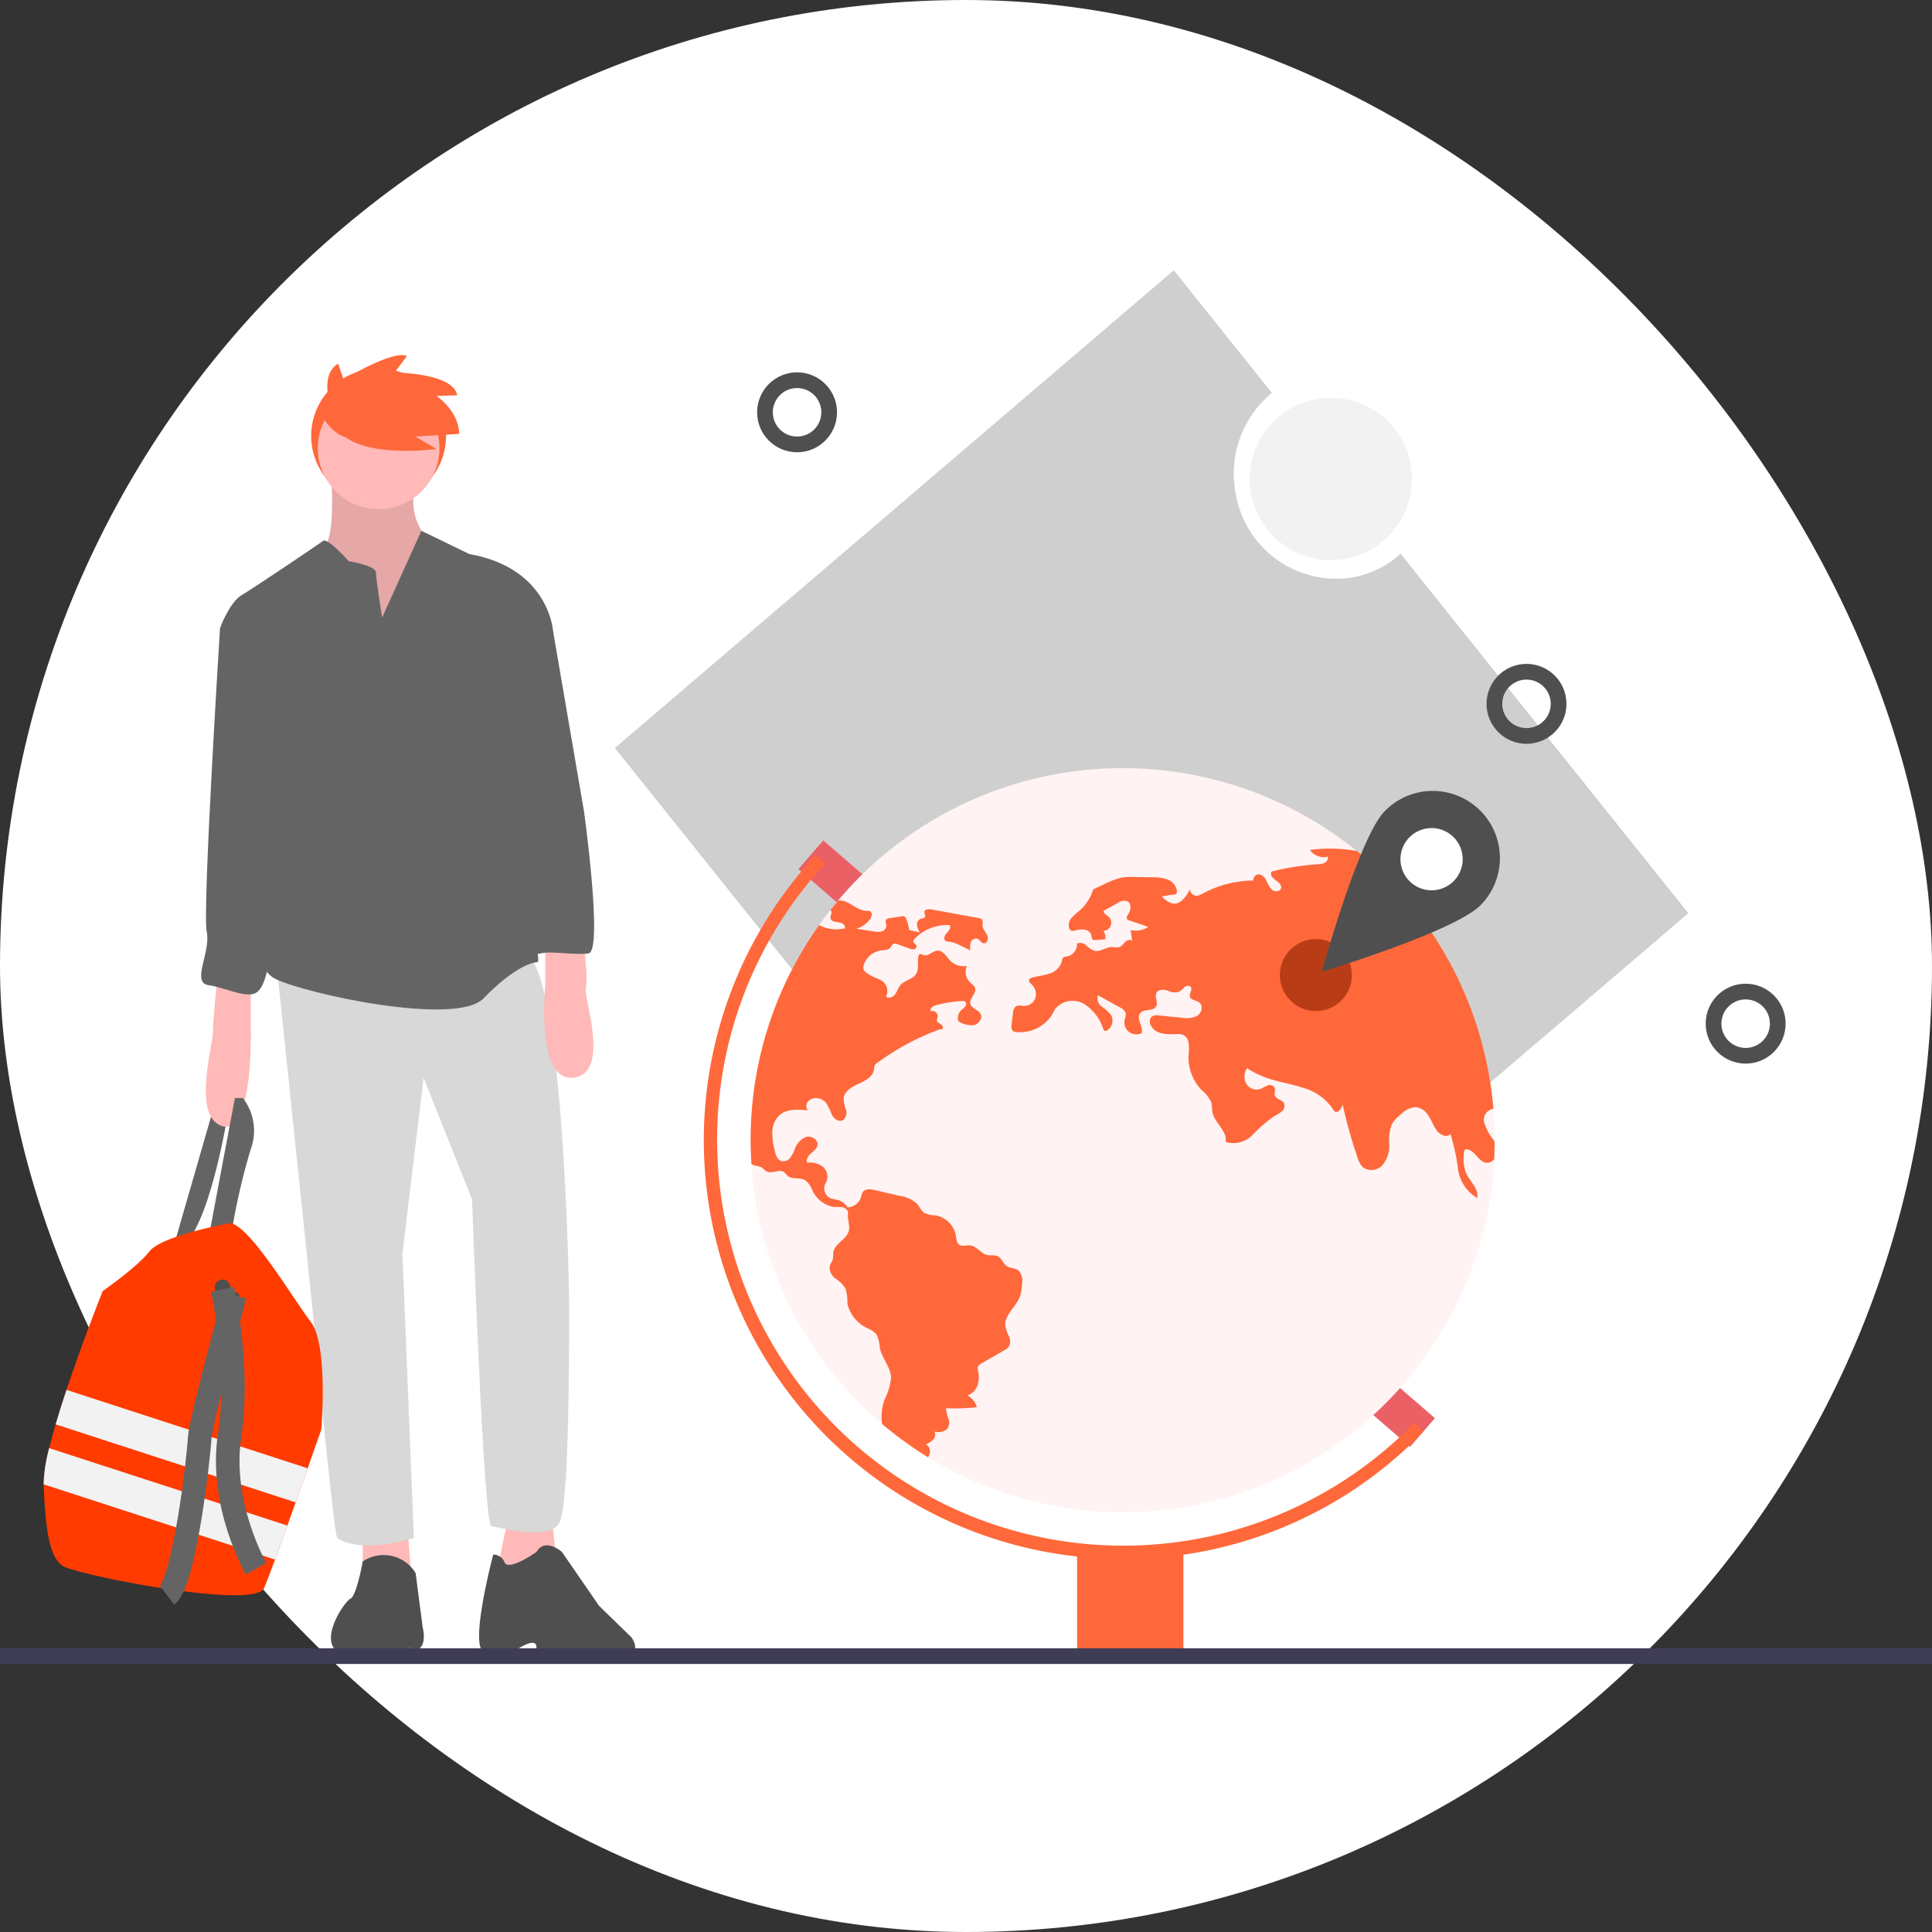 <svg xmlns="http://www.w3.org/2000/svg" width="246" height="246" viewBox="0 0 246 246"><rect x="0" y="0" width="246" height="246" fill="#333333" stroke="none"/><rect width="246" height="246" rx="123" fill="#fff"/><g transform="translate(0 34.416)"><circle cx="8.587" cy="8.587" r="8.587" transform="translate(39.622 12.503)" fill="#ff683a"/><path d="M235.615,532.8l5.276-18.3,1.8.561s-2.133,13.694-5.5,17.174Z" transform="translate(-213.56 -408.326)" fill="#646464"/><path d="M304.476,223.1s.674,7.184-.9,9.2,1.01,5.949,1.01,5.949l4.714,5.612,6.959-3.143,1.01-5.837-.673-4.041a7.163,7.163,0,0,1-1.347-6.623C316.262,219.953,304.476,223.1,304.476,223.1Z" transform="translate(-262.328 -196.842)" fill="#ffb9b9"/><path d="M304.476,223.1s.674,7.184-.9,9.2,1.01,5.949,1.01,5.949l4.714,5.612,6.959-3.143,1.01-5.837-.673-4.041a7.163,7.163,0,0,1-1.347-6.623C316.262,219.953,304.476,223.1,304.476,223.1Z" transform="translate(-262.328 -196.842)" opacity="0.1"/><path d="M166.73,575.091v4.6l6.174,1.235-.561-7.633Z" transform="translate(-120.541 -414.477)" fill="#ffb9b9"/><path d="M230.07,571.537l-1.347,6.4,2.694,1.908,4.714-3.479-.561-5.5Z" transform="translate(-165.361 -412.718)" fill="#ffb9b9"/><path d="M318.892,724.03a4.759,4.759,0,0,0-6.735-1.487s-.786,4.405-1.571,4.742-5.163,6.735,0,7.3,7.745-1.123,7.745-1.123-1.01.869.561.42.9-2.918.9-2.918Z" transform="translate(-265.969 -558.14)" fill="#4f4f4f"/><path d="M383.5,718.121s-3.48,2.469-4.041,1.347a1.534,1.534,0,0,0-1.459-1.01s-3.143,11.848-1.122,12.409a6.809,6.809,0,0,0,3.929-.2s2.694-1.887,2.694-.427,7.521,1.354,10.664,1.242,1.459-2.469,1.459-2.469l-4.153-4.041-4.714-6.847S384.622,716.213,383.5,718.121Z" transform="translate(-315.198 -554.925)" fill="#4f4f4f"/><path d="M283.022,445.543l4.714,45.236s2.582,27.613,3.031,28.062,3.367,1.908,9.766,0L299.073,482.7l2.694-22.449,6.174,15.49s1.459,41.644,2.469,41.644,7.184,2.02,8.643-.449,1.235-29.072,1.235-29.072-.674-41.981-5.612-43.328S283.022,445.543,283.022,445.543Z" transform="translate(-247.833 -357.441)" fill="#d8d8d8"/><circle cx="7.745" cy="7.745" r="7.745" transform="translate(40.464 14.917)" fill="#ffb9b9"/><path d="M277.727,262.013s-.786-4.827-.786-5.725-3.48-1.459-3.48-1.459-2.694-3.031-3.255-2.582-9.092,6.174-10.439,6.959-2.806,4.153-2.694,4.378,7.072,14.817,7.072,14.817,3.031,8.98.9,13.694-4.827,14.031-.9,15.939,23.011,6.061,26.49,2.469,5.949-4.6,6.847-4.6-3.7-15.6-2.694-17.062-.449-10.551-.449-10.551l5.163-14.48s-.449-8.082-10.664-9.878l-6.111-2.963Z" transform="translate(-229.069 -217.799)" fill="#646464"/><path d="M252.058,455.972s-.561,5.388-.561,6.959-2.694,10.776,1.235,11.9,3.592-12.235,3.592-12.235v-6.847Z" transform="translate(-224.39 -365.849)" fill="#ffb9b9"/><path d="M411.06,438.324s.673,5.163.337,6.286,3.255,10.888-1.571,11.449-3.592-11.674-3.592-11.674v-6.061Z" transform="translate(-336.81 -353.253)" fill="#ffb9b9"/><path d="M252.227,528.949l3.255-17.286h1.01a6.8,6.8,0,0,1,1.01,6.51,82,82,0,0,0-2.469,10.776Z" transform="translate(-225.57 -406.275)" fill="#646464"/><path d="M252.528,291.647l-1.684,1.347s-2.245,35.695-1.684,38.389-2.02,6.51.225,6.847,4.939,1.8,6.174.9,1.459-4.153,1.908-4.939,1.235-10.1,1.235-10.1,2.357-9.317.9-16.276-2.806-14.031-2.806-14.031Z" transform="translate(-222.84 -247.209)" fill="#646464"/><path d="M386.338,281.517l5.164,4.378,3.929,22.9s2.469,17.847.561,18.072-4.827-.337-6.061,0a2.629,2.629,0,0,1-2.245-.561s-1.347-7.184-1.347-7.3-.9-8.306-.9-8.306l-1.122-9.2,1.684-10.1Z" transform="translate(-321.068 -239.885)" fill="#646464"/><path d="M211.4,595.465s-.73,2.1-1.735,4.949c-.467,1.327-.993,2.818-1.536,4.339-.349.983-.7,1.979-1.053,2.951-.557,1.555-1.1,3.048-1.57,4.329-.624,1.692-1.13,3.017-1.4,3.636-1.235,2.806-23.8-1.684-25.592-2.806s-2.245-4.939-2.469-10.327c0-.028,0-.056,0-.084a19.636,19.636,0,0,1,.712-4.608c.231-.95.51-1.969.819-3.027.415-1.42.887-2.908,1.38-4.39,2.117-6.365,4.612-12.585,4.612-12.585s4.378-3.031,5.949-5.051,10.215-3.592,10.215-3.592c2.469.112,8.082,9.653,10.327,12.572S211.4,595.465,211.4,595.465Z" transform="translate(-170.486 -447.872)" fill="#ff3b00"/><circle cx="1.01" cy="1.01" r="1.01" transform="translate(27.331 128.511)" fill="#4f4f4f"/><circle cx="0.561" cy="0.561" r="0.561" transform="translate(29.352 130.083)" fill="#4f4f4f"/><path d="M213.665,655.815c-.467,1.327-.993,2.819-1.536,4.339l-30.558-9.936c.415-1.42.887-2.908,1.38-4.39Z" transform="translate(-174.487 -503.272)" fill="#f2f2f2"/><path d="M207.075,682.463c-.557,1.555-1.1,3.047-1.57,4.329l-29.466-9.581a19.635,19.635,0,0,1,.712-4.608Z" transform="translate(-170.486 -522.63)" fill="#f2f2f2"/><path d="M258.3,599.588s2.245,9.878.9,18.633,3.367,16.949,3.367,16.949" transform="translate(-229.964 -469.842)" fill="none" stroke="#646464" stroke-miterlimit="10" stroke-width="3"/><path d="M241.422,602.425s-4.378,15.939-4.49,18.184-1.908,18.3-4.153,19.98" transform="translate(-211.509 -471.893)" fill="none" stroke="#646464" stroke-miterlimit="10" stroke-width="3"/><path d="M307.021,177.34s-1.753-4.558.789-6.048l.7,2.016s6.4-3.857,8.065-2.98l-1.578,2.1s7.451,0,7.977,2.893l-2.63.088s2.805,1.841,2.893,4.821l-5.61.351,2.717,1.578s-10.168,1.4-12.623-2.63Z" transform="translate(-264.758 -159.405)" fill="#ff683a"/><path d="M303.078,189.893s2.02,4.041,4.714,3.031,0-4.714,0-4.714l-1.8-.9Z" transform="translate(-262.333 -171.777)" fill="#ff683a"/><path d="M575.3,213.1,538.659,167.32a12.3,12.3,0,0,1-5.925,2.992,12.986,12.986,0,0,1-15.045-10.52,13.288,13.288,0,0,1,4.587-12.944l-12.492-15.611-71.169,60.825,65.512,81.865Z" transform="translate(-360.323 -131.237)" fill="#cfcfcf"/><circle cx="10.329" cy="10.329" r="10.329" transform="translate(159.122 16.242)" fill="#f2f2f2"/><rect width="4.834" height="14.071" transform="translate(101.663 76.25) rotate(-49.171)" fill="#ea6065"/><rect width="4.834" height="12.473" transform="translate(170.105 141.656) rotate(-49.171)" fill="#ea6065"/><path d="M595.757,407.423v.284q-.01,1.068-.061,2.127a47.369,47.369,0,0,1-94.58.619q-.1-1.5-.1-3.029a47.134,47.134,0,0,1,8.71-27.381q.682-.967,1.418-1.9c.338-.432.686-.854,1.038-1.273a47.378,47.378,0,0,1,66.014-6.264c.57.461,1.131.938,1.679,1.424q.657.585,1.292,1.2a47.241,47.241,0,0,1,14.424,30.213Q595.757,405.412,595.757,407.423Z" transform="translate(-405.439 -296.665)" fill="#fff3f3"/><path d="M532.83,489.729a53.331,53.331,0,0,1-39.1-89.6l1.181,1.1A51.719,51.719,0,0,0,569.959,472.4l1.157,1.122A52.909,52.909,0,0,1,532.83,489.729Z" transform="translate(-389.882 -325.641)" fill="#ff683a"/><rect width="13.534" height="13.534" transform="translate(137.148 162.961)" fill="#ff683a"/><path d="M511.147,422.037a.264.264,0,0,1,.064.039c.255.209-.064.612-.026.944.045.425.612.519,1.041.561s.97.39.767.77a4.75,4.75,0,0,1-3.264-.416,47.135,47.135,0,0,0-8.71,27.381q0,1.527.1,3.029a1.223,1.223,0,0,0,.293.158,6.262,6.262,0,0,1,.992.274c.235.139.393.383.628.512.673.367,1.608-.338,2.236.1a5.775,5.775,0,0,1,.461.47c.58.5,1.534.164,2.2.541a2.615,2.615,0,0,1,.886,1.163,3.743,3.743,0,0,0,2.745,2.259,7.4,7.4,0,0,1,1.167.039c.38.087.754.419.693.8-.106.661.219,1.382.132,2.043-.158,1.208-1.869,1.737-2.014,2.945a7.286,7.286,0,0,1-.045.8c-.077.316-.316.574-.4.889a1.69,1.69,0,0,0,.735,1.592,4.345,4.345,0,0,1,1.289,1.311,6.761,6.761,0,0,1,.226,1.937,4.635,4.635,0,0,0,2.671,3.139,2.79,2.79,0,0,1,1.044.761,4.209,4.209,0,0,1,.4,1.64c.264,1.363,1.411,2.488,1.444,3.877a8.244,8.244,0,0,1-.854,2.816,6.5,6.5,0,0,0-.293,3.042,47.6,47.6,0,0,0,5.842,4.237,1.7,1.7,0,0,0,.242-.541,1.071,1.071,0,0,0-.5-1.108,2.649,2.649,0,0,0,.925-.593.907.907,0,0,0,.168-1.025,1.791,1.791,0,0,0,1.614-.329,1.442,1.442,0,0,0,.161-1.312,5.41,5.41,0,0,1-.322-1.334,24,24,0,0,0,3.938-.132,2.556,2.556,0,0,0-1.2-1.5,2.076,2.076,0,0,0,1.318-1.379,3.513,3.513,0,0,0,.026-1.782.948.948,0,0,1-.019-.464.913.913,0,0,1,.47-.454q1.47-.846,2.939-1.689a1.772,1.772,0,0,0,.47-.345,1.4,1.4,0,0,0,.1-1.357,6.835,6.835,0,0,1-.47-1.341c-.181-1.408,1.328-2.42,1.837-3.748a5.628,5.628,0,0,0,.277-1.64,1.948,1.948,0,0,0-.412-1.676c-.441-.371-1.128-.287-1.589-.632-.422-.316-.567-.925-1.028-1.179-.419-.232-.941-.084-1.408-.193-.818-.19-1.334-1.134-2.172-1.221-.471-.052-1.005.18-1.392-.093-.342-.245-.354-.731-.419-1.144a3.2,3.2,0,0,0-2.578-2.584,3.6,3.6,0,0,1-1.431-.316c-.419-.271-.609-.777-.941-1.154a3.938,3.938,0,0,0-2.149-1q-1.6-.372-3.187-.748c-.564-.135-1.292-.206-1.6.29a2.182,2.182,0,0,0-.187.6,1.849,1.849,0,0,1-1.734,1.3,2.048,2.048,0,0,0-1.205-.934,7.612,7.612,0,0,1-.98-.232,1.373,1.373,0,0,1-.593-1.9,1.71,1.71,0,0,0-.293-2.053,2.774,2.774,0,0,0-2.053-.557c-.19-.416.129-.883.47-1.186s.76-.6.835-1.047c.119-.709-.786-1.247-1.473-1.038a2.564,2.564,0,0,0-1.415,1.537,4.638,4.638,0,0,1-.57,1.092,1.12,1.12,0,0,1-1.083.445c-.567-.145-.783-.818-.909-1.386a9.033,9.033,0,0,1-.3-2.323,3.033,3.033,0,0,1,.876-2.114c.938-.864,2.381-.78,3.648-.641a.929.929,0,0,1,.1-1.224,1.392,1.392,0,0,1,1.263-.309,1.733,1.733,0,0,1,.976.583,9.045,9.045,0,0,1,.735,1.531c.274.5.886.925,1.386.657a1.169,1.169,0,0,0,.4-1.312,4.869,4.869,0,0,1-.3-1.434c.074-.931,1.044-1.5,1.9-1.879s1.83-.9,1.966-1.83a1.71,1.71,0,0,1,.1-.529,1.034,1.034,0,0,1,.383-.361,32.279,32.279,0,0,1,7.876-4.215c.148-.048.164,0,.316-.032.213-.122.071-.461-.132-.6s-.474-.242-.525-.48c-.035-.174.068-.348.094-.525a.656.656,0,0,0-.86-.664c-.229-.3.222-.654.59-.757a16.1,16.1,0,0,1,3.367-.548.6.6,0,0,1,.383.064.456.456,0,0,1,.029.625,3.538,3.538,0,0,1-.512.467,1.407,1.407,0,0,0-.367,1.415,3.21,3.21,0,0,0,1.9.509c.657-.106,1.241-.847.931-1.437-.287-.551-1.154-.677-1.3-1.279-.174-.706.825-1.334.6-2.024-.1-.3-.4-.483-.632-.7a1.906,1.906,0,0,1-.416-2.107,2.4,2.4,0,0,1-2.1-.657c-.5-.506-.9-1.308-1.618-1.283-.654.019-1.218.783-1.83.551-.151-.058-.309-.174-.454-.106a.376.376,0,0,0-.171.28c-.155.744.113,1.592-.293,2.236-.441.7-1.463.8-2,1.428-.29.342-.4.8-.67,1.163s-.831.593-1.154.277a1.588,1.588,0,0,0-.432-1.933,4.152,4.152,0,0,0-.954-.464,5.661,5.661,0,0,1-1.067-.593,1.057,1.057,0,0,1-.39-.419.963.963,0,0,1,.026-.664,2.713,2.713,0,0,1,2.156-1.785c.425-.058.922-.039,1.205-.364.148-.171.226-.432.445-.5a.649.649,0,0,1,.409.048l1.592.561a1.09,1.09,0,0,0,.567.093.382.382,0,0,0,.332-.4c-.052-.264-.458-.39-.419-.657a.418.418,0,0,1,.132-.226,5.694,5.694,0,0,1,4.514-1.782c.2.332-.116.722-.383,1s-.477.786-.155,1a.849.849,0,0,0,.422.1,3.682,3.682,0,0,1,1.128.342c.551.238,1.092.5,1.621.786a2.044,2.044,0,0,1,.039-1.044.709.709,0,0,1,.838-.454c.316.122.477.541.815.58.448.052.625-.612.438-1.025s-.561-.754-.59-1.208c-.023-.3.093-.68-.148-.864a.641.641,0,0,0-.287-.1l-6.074-1.115c-.361-.068-.88-.016-.9.348-.01.206.174.409.093.6s-.371.184-.577.255a.783.783,0,0,0-.451.828,2.257,2.257,0,0,0,.38.931c-.4-.164-.992-.193-1.389-.361a5.345,5.345,0,0,0-.348-1.337.472.472,0,0,0-.615-.38c-.522.081-1.044.158-1.566.238a.606.606,0,0,0-.358.139c-.2.216,0,.561-.01.857a.8.8,0,0,1-.622.693,2.344,2.344,0,0,1-.992-.013l-2.191-.338a3.589,3.589,0,0,0,1.656-1.108c.29-.342.445-.98.026-1.141a1,1,0,0,0-.38-.029c-.992.006-1.776-.822-2.7-1.173a2.658,2.658,0,0,0-.912-.168Z" transform="translate(-405.44 -340.557)" fill="#ff683a"/><path d="M682.3,436.6a1.163,1.163,0,0,1-.986.467c-1.009-.087-1.434-1.54-2.433-1.7a.389.389,0,0,0-.264.026c-.148.081-.174.28-.184.448a5.556,5.556,0,0,0,.248,2.462c.474,1.121,1.7,2.062,1.444,3.251a5.063,5.063,0,0,1-2.433-3.69,25.965,25.965,0,0,0-.967-4.469c-.448.57-1.382.1-1.788-.5-.387-.567-.625-1.224-1-1.8a2.217,2.217,0,0,0-1.63-1.121,2.922,2.922,0,0,0-1.892.928,4.377,4.377,0,0,0-1.176,1.308,5.944,5.944,0,0,0-.3,2.542,3.881,3.881,0,0,1-.851,2.594,1.88,1.88,0,0,1-2.5.3,2.824,2.824,0,0,1-.7-1.26,61.3,61.3,0,0,1-1.895-6.76c-.116.522-.577,1.2-1.015.889a.9.9,0,0,1-.232-.3,6.768,6.768,0,0,0-3.86-2.713c-1.527-.5-3.135-.728-4.647-1.276a11.885,11.885,0,0,1-2.414-1.2,1.9,1.9,0,0,0-.116,1.94,1.554,1.554,0,0,0,1.747.732c.335-.11.619-.342.951-.458a.744.744,0,0,1,.925.264c.142.306-.071.677.035,1,.158.487.9.525,1.154.97a.9.9,0,0,1-.242,1.038,4.343,4.343,0,0,1-.973.6,19.366,19.366,0,0,0-2.8,2.43,3.381,3.381,0,0,1-3.412.873c.267-1.363-1.353-2.362-1.653-3.719-.1-.448-.048-.922-.187-1.357a4.413,4.413,0,0,0-1.221-1.54,6.054,6.054,0,0,1-1.66-4.4,6.1,6.1,0,0,0,0-1.679,1.259,1.259,0,0,0-1.141-1.05c-1.279.058-2.894.155-3.564-.938a1.006,1.006,0,0,1,0-1.26,1.216,1.216,0,0,1,.925-.158c.964.093,1.924.19,2.887.284a3.21,3.21,0,0,0,1.982-.232c.58-.351.831-1.289.293-1.7-.39-.3-1.092-.287-1.208-.767-.093-.4.351-.857.11-1.2-.171-.238-.557-.174-.793.006a5.181,5.181,0,0,1-.667.583,2.034,2.034,0,0,1-1.5-.145c-.5-.155-1.16-.168-1.4.293-.271.512.235,1.189-.029,1.7-.354.68-1.547.293-2.043.88-.567.67.387,1.676.2,2.533a1.579,1.579,0,0,1-1.556-.087,1.507,1.507,0,0,1-.651-1.4c.045-.387.248-.783.113-1.147a1.34,1.34,0,0,0-.68-.622q-1.4-.778-2.8-1.55a1.265,1.265,0,0,0,.48,1.444,4.988,4.988,0,0,1,1.2,1.112,1.461,1.461,0,0,1-.548,1.927.34.34,0,0,1-.28.048.389.389,0,0,1-.18-.242,5.96,5.96,0,0,0-2.423-3.174,2.877,2.877,0,0,0-3.673.586c-.184.264-.309.567-.47.847a4.891,4.891,0,0,1-4.405,2.143.848.848,0,0,1-.48-.113c-.277-.19-.264-.6-.222-.931.061-.474.119-.944.18-1.418a1.136,1.136,0,0,1,.313-.777c.319-.251.777-.093,1.183-.1a1.49,1.49,0,0,0,1.357-1.047,1.684,1.684,0,0,0-.47-1.676c-.184-.174-.432-.393-.335-.628a.522.522,0,0,1,.364-.245c.725-.209,1.5-.264,2.207-.516a2.3,2.3,0,0,0,1.579-1.5c.052-.226.074-.5.277-.612a.9.9,0,0,1,.322-.064,1.568,1.568,0,0,0,1.344-1.634,1.025,1.025,0,0,1,1.154.193,3.206,3.206,0,0,0,1.025.7c.751.206,1.476-.461,2.256-.464a2.821,2.821,0,0,0,.973,0c.313-.113.5-.422.738-.651s.661-.371.883-.122c-.064-.467-.126-.931-.19-1.4a2.743,2.743,0,0,0,2.233-.406l-2.433-.822a.525.525,0,0,1-.229-.122c-.177-.19,0-.487.142-.7.345-.519.4-1.373-.164-1.63a1.384,1.384,0,0,0-1.2.242c-.593.329-1.186.661-1.779.989-.055.338.358.532.612.757a1.027,1.027,0,0,1-.67,1.795,1.286,1.286,0,0,1,.229,1.086l-1.2.087a.513.513,0,0,1-.387-.077c-.129-.113-.11-.313-.142-.48a1.037,1.037,0,0,0-.877-.764,3.025,3.025,0,0,0-1.221.113.744.744,0,0,1-.529-.013.527.527,0,0,1-.206-.264,1.347,1.347,0,0,1,.271-1.3,7.414,7.414,0,0,1,1.018-.938,5.936,5.936,0,0,0,1.769-2.739c.657-.277,1.337-.651,2-.928a7.977,7.977,0,0,1,1.659-.557,7.843,7.843,0,0,1,1.627-.077c.741.013,1.486.026,2.227.042a5.359,5.359,0,0,1,1.95.28,1.818,1.818,0,0,1,1.189,1.453.446.446,0,0,1-.145.409.522.522,0,0,1-.28.064c-.615.019-.876.174-1.492.2a2.518,2.518,0,0,0,1.4.928c1,.129,1.718-.906,2.178-1.8a.879.879,0,0,0,.918.815,1.852,1.852,0,0,0,.693-.271,13.628,13.628,0,0,1,6.461-1.669.7.7,0,0,1,.532-.767c.461-.09.873.306,1.1.719a3.867,3.867,0,0,0,.712,1.2c.351.309,1.031.293,1.17-.151.135-.429-.313-.8-.683-1.05s-.764-.719-.512-1.092a33.136,33.136,0,0,1,5.749-.925,2.447,2.447,0,0,0,.967-.168.751.751,0,0,0,.451-.8,2.2,2.2,0,0,1-2.288-.864,19.673,19.673,0,0,1,6,.139l1.679,1.424c-.319.332-.744.644-.512.976a.714.714,0,0,0,.59.2c.406.006.812.016,1.215.016A47.241,47.241,0,0,1,682.195,430.2a1.425,1.425,0,0,0-1.212,1.579,6.266,6.266,0,0,0,1.176,2.31,3.523,3.523,0,0,1,.2.377Z" transform="translate(-492.041 -323.429)" fill="#ff683a"/><line x2="246" transform="translate(0 176.456)" fill="none" stroke="#3f3d56" stroke-miterlimit="10" stroke-width="2"/><circle cx="4.088" cy="4.088" r="4.088" transform="translate(97.402 13.994)" fill="none" stroke="#4f4f4f" stroke-miterlimit="10" stroke-width="2"/><circle cx="4.088" cy="4.088" r="4.088" transform="translate(218.185 91.838)" fill="none" stroke="#4f4f4f" stroke-miterlimit="10" stroke-width="2"/><circle cx="4.088" cy="4.088" r="4.088" transform="translate(190.28 51.116)" fill="none" stroke="#4f4f4f" stroke-miterlimit="10" stroke-width="2"/><circle cx="4.587" cy="4.587" r="4.587" transform="translate(162.961 85.148)" fill="#b83d17"/><circle cx="6.047" cy="6.047" r="6.047" transform="translate(176.237 68.944)" fill="#fff"/><path d="M783.635,372.965a8.549,8.549,0,0,0-12.089.15c-3.3,3.38-8,20.448-8,20.448s16.946-5.128,20.243-8.508a8.549,8.549,0,0,0-.15-12.089Zm-8.882,9.1a3.962,3.962,0,1,1,5.6-.069,3.962,3.962,0,0,1-5.6.069Z" transform="translate(-595.236 -304.244)" fill="#4f4f4f"/></g></svg>